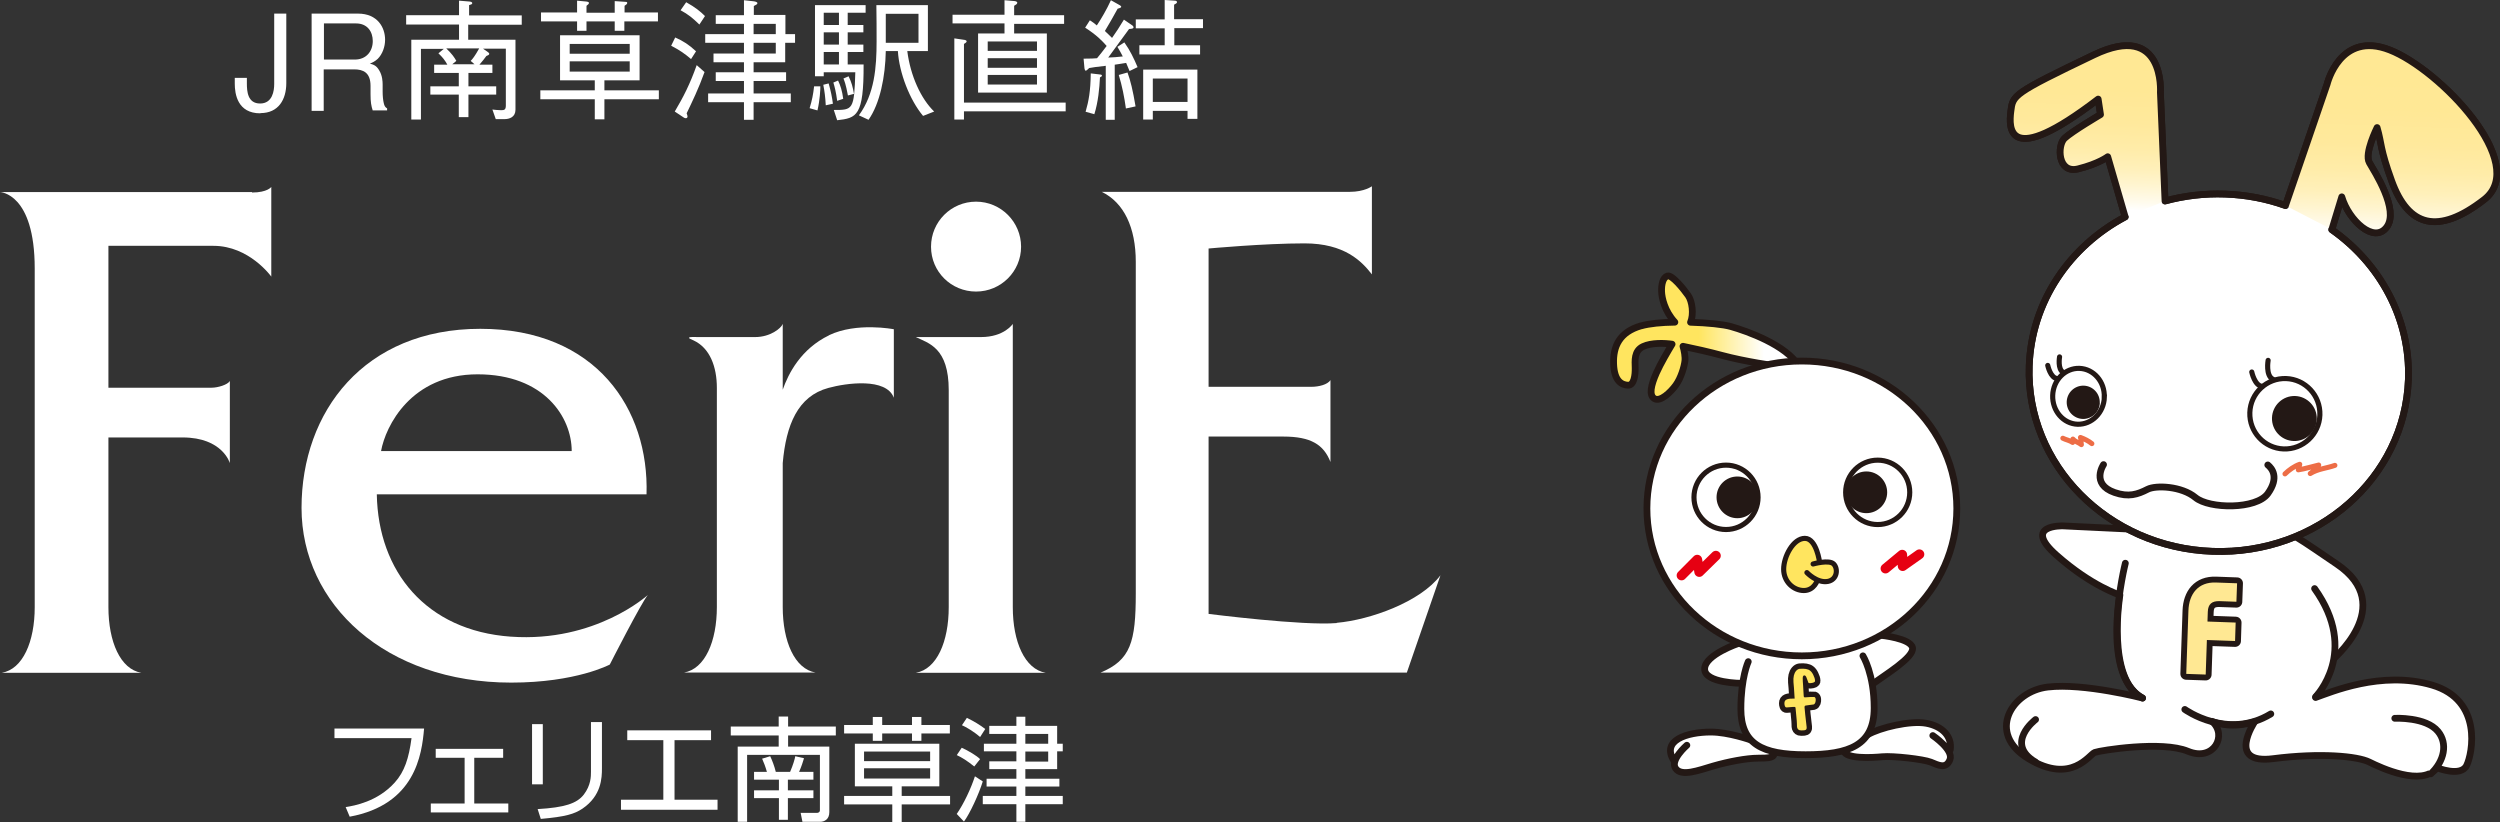<svg width="295" height="97" viewBox="0 0 295 97" fill="none" xmlns="http://www.w3.org/2000/svg">
<rect x="0" y="0" width="295" height="97" fill="#333333" stroke="none"/>
<g clip-path="url(#clip0_1_23785)">
<path d="M50.041 85.971C49.776 89.077 48.983 94.947 41.264 96.368L40.788 95.236C41.793 95.078 44.542 94.605 46.578 92.341C47.741 91.051 48.243 89.472 48.56 87.103H39.467V85.971H50.041Z" fill="white"/>
<path d="M59.372 88.365V89.418H55.962V94.814H59.98V95.867H50.834V94.814H54.825V89.418H51.415V88.365H59.399H59.372Z" fill="white"/>
<path d="M64.051 92.551H62.782V85.444H64.051V92.551ZM71.029 90.656C71.029 91.788 70.977 93.894 68.73 95.42C67.778 96.052 66.774 96.368 63.813 96.631L63.443 95.473C66.615 95.289 68.069 94.815 68.888 93.762C69.734 92.656 69.734 91.603 69.734 91.077V85.207H71.029V90.656Z" fill="white"/>
<path d="M83.903 86.181V87.339H79.594V94.367H84.67V95.552H73.276V94.367H78.273V87.339H74.017V86.181H83.903Z" fill="white"/>
<path d="M92.996 84.549V85.733H98.627V86.786H92.996V88.102H97.86V95.841C97.86 96.684 97.279 96.973 96.777 96.973H94.688L94.477 95.92H96.406C96.406 95.92 96.75 95.92 96.75 95.605V89.076H88.159V96.973H87.049V88.102H91.886V86.786H86.229V85.733H91.886V84.549H92.996ZM90.485 91.051C90.353 90.55 90.089 89.866 89.93 89.524L90.882 89.234C91.093 89.656 91.384 90.419 91.543 91.077H93.234C93.578 90.287 93.79 89.55 93.842 89.234L94.873 89.471C94.768 89.84 94.556 90.498 94.292 91.077H95.984V91.998H92.97V93.262H95.984V94.183H92.97V96.736H91.913V94.183H88.978V93.262H91.913V91.998H88.978V91.077H90.512L90.485 91.051Z" fill="white"/>
<path d="M110.84 87.76V92.788H106.399V93.92H112.109V94.92H106.399V97H105.289V94.92H99.605V93.92H105.289V92.788H100.874V87.76H110.84ZM109.756 88.682H101.958V89.814H109.756V88.682ZM109.756 90.656H101.958V91.867H109.756V90.656ZM104.099 84.602V85.549H107.615V84.602H108.725V85.549H112.082V86.549H108.725V87.418H107.615V86.549H104.099V87.418H102.989V86.549H99.605V85.549H102.989V84.602H104.099Z" fill="white"/>
<path d="M120.99 84.575V85.654H124.744V87.76H125.405V88.655H124.744V90.761H120.99V91.893H125.008V92.814H120.99V93.92H125.405V94.894H120.99V96.973H119.933V94.894H115.968V93.92H119.933V92.814H116.417V91.893H119.933V90.761H116.734V89.84H119.933V88.655H116.1V87.76H119.933V86.602H116.734V85.654H119.933V84.575H120.99ZM123.687 86.602H120.99V87.76H123.687V86.602ZM123.687 88.682H120.99V89.866H123.687V88.682ZM115.65 86.971C114.91 86.312 113.985 85.786 113.509 85.576L114.091 84.707C114.963 85.128 115.598 85.523 116.258 86.023L115.65 86.971ZM112.875 96.078C113.747 94.815 114.567 93.051 115.043 91.603L115.968 92.209C115.518 93.683 114.435 96.026 113.747 96.947L112.901 96.052L112.875 96.078ZM114.963 90.445C114.117 89.761 113.509 89.392 112.901 89.103L113.483 88.234C114.249 88.576 115.228 89.155 115.65 89.576L114.963 90.445Z" fill="white"/>
<path d="M60.297 75.126C70.29 75.836 76.449 70.203 76.449 70.203C75.682 71.098 71.955 78.416 71.955 78.416C71.955 78.416 67.99 80.548 60.324 80.548C45.52 80.548 35.581 71.309 35.581 59.937C35.581 48.566 42.983 38.8 56.676 38.8C70.369 38.8 76.607 48.302 76.29 58.331H44.463C44.622 67.439 50.279 74.415 60.271 75.126H60.297ZM44.965 53.225H67.461C67.461 49.224 64.21 44.17 56.358 44.17C48.508 44.17 45.494 50.277 44.965 53.225Z" fill="white"/>
<path d="M157.734 73.52C153.795 73.862 142.613 72.441 142.613 72.441V51.514H151.443C154.668 51.514 156.201 52.461 156.994 54.515V44.854C156.65 45.381 155.646 45.644 154.72 45.644H142.613V29.324C142.613 29.324 149.169 28.718 153.927 28.718C158.686 28.718 160.695 30.85 161.884 32.377V21.98C161.884 21.98 161.012 22.638 159.267 22.638H130.004C132.621 23.901 134.022 26.849 134.022 30.903V70.019C134.022 75.757 133.414 77.889 129.872 79.364H166.008L169.973 67.887C167.62 71.019 161.673 73.151 157.734 73.493V73.52Z" fill="white"/>
<path d="M97.834 39.563C94.503 41.169 93.023 44.091 92.362 45.986V38.221C92.177 38.747 90.881 39.774 89.11 39.774H82.396C82.105 39.774 81.312 39.721 81.312 39.853C81.312 39.958 81.391 39.958 81.841 40.169C83.77 41.064 84.59 43.275 84.59 45.775V71.624C84.59 75.678 83.189 78.942 80.704 79.363H96.248C93.763 78.942 92.362 75.678 92.362 71.624V54.646C92.758 50.145 94.133 46.749 97.754 45.775C99.869 45.196 104.574 44.538 105.473 46.934V38.852C105.473 38.852 101.085 37.984 97.807 39.563H97.834Z" fill="white"/>
<path d="M111.95 71.651C111.95 75.705 110.549 78.969 108.064 79.39H123.396C120.911 78.969 119.51 75.705 119.51 71.651V38.221C119.51 38.221 118.506 39.774 115.757 39.774H108.064C109.597 40.511 111.95 41.037 111.95 46.039V71.624V71.651Z" fill="white"/>
<path d="M29.739 22.664H0C0 22.664 4.097 22.769 4.097 31.693V71.651C4.097 75.705 2.696 78.969 0.211 79.39H16.68C14.195 78.969 12.794 75.705 12.794 71.651V51.619H21.544C26.276 51.619 27.122 54.646 27.122 54.646V44.959C26.857 45.407 25.694 45.749 24.981 45.749H12.794V29.008H25.192C29.422 29.008 32.012 32.64 32.012 32.64V22.059C32.012 22.059 31.563 22.717 29.739 22.717V22.664Z" fill="white"/>
<path d="M115.175 34.404C118.109 34.404 120.488 32.035 120.488 29.113C120.488 26.191 118.109 23.796 115.175 23.796C112.24 23.796 109.861 26.165 109.861 29.113C109.861 32.061 112.24 34.404 115.175 34.404Z" fill="white"/>
<path d="M30.717 13.372C28.021 13.372 27.703 11.082 27.703 9.871V9.187H29.131V9.818C29.131 10.766 29.21 12.214 30.691 12.214C32.171 12.214 32.356 10.687 32.356 9.924V1.606H33.783V9.818C33.783 11.74 32.858 13.346 30.743 13.346L30.717 13.372Z" fill="white"/>
<path d="M43.987 13.056C43.802 12.477 43.723 12.056 43.723 11.108V10.134C43.723 8.555 42.851 8.186 41.793 8.186H38.198V13.082H36.771V1.605H42.243C44.569 1.605 45.441 3.264 45.441 4.685C45.441 5.528 45.124 6.396 44.569 6.949C44.252 7.239 43.934 7.397 43.644 7.502C44.067 7.633 44.41 7.712 44.754 8.318C45.124 8.923 45.151 9.634 45.151 9.976V10.819C45.151 11.319 45.203 11.845 45.283 12.161C45.362 12.53 45.468 12.661 45.679 12.793V13.03H43.987V13.056ZM42.005 2.764H38.225V7.028H41.873C43.221 7.028 43.987 6.054 43.987 4.843C43.987 3.764 43.379 2.764 42.005 2.764Z" fill="white"/>
<path d="M55.248 2.896V4.686H60.826V12.951C60.826 13.82 60.112 14.057 59.531 14.057H58.5L58.103 12.925C58.42 12.951 58.711 13.004 59.134 13.004C59.504 13.004 59.689 12.951 59.689 12.451V5.739H56.993L57.627 6.186C57.627 6.186 57.733 6.291 57.733 6.344C57.733 6.502 57.495 6.555 57.39 6.607C57.178 6.897 56.94 7.213 56.57 7.634H58.103V8.608H55.275V10.187H58.553V11.161H55.275V13.82H54.138V11.161H50.781V10.187H54.138V8.608H51.23V7.634H52.79C52.499 7.107 52.235 6.765 51.733 6.291L52.367 5.765H49.671V14.109H48.534V4.686H54.165V2.896H47.926V1.79H54.165V0.079L55.433 0.184C55.433 0.184 55.724 0.211 55.724 0.369C55.724 0.5 55.618 0.527 55.354 0.606V1.816H61.566V2.922H55.354L55.248 2.896ZM52.658 5.712C53.345 6.37 53.609 6.765 53.847 7.186L53.371 7.581H55.989L55.539 7.186C55.751 6.976 56.015 6.66 56.544 5.712H52.684H52.658Z" fill="white"/>
<path d="M71.32 11.714V14.083H70.184V11.714H63.76V10.661H70.184V9.476H66.086V4.159H75.471V9.476H71.32V10.661H77.744V11.714H71.32ZM73.673 2.527V3.633H72.536V2.527H69.206V3.633H68.095V2.527H63.839V1.474H68.095V0.079L69.206 0.184C69.206 0.184 69.496 0.211 69.496 0.342C69.496 0.448 69.417 0.527 69.206 0.685V1.501H72.536V0.132L73.726 0.211C73.858 0.211 74.017 0.211 74.017 0.342C74.017 0.474 73.858 0.579 73.699 0.685V1.474H77.638V2.527H73.699H73.673ZM74.307 5.186H67.223V6.344H74.307V5.186ZM74.307 7.239H67.223V8.45H74.307V7.239Z" fill="white"/>
<path d="M81.55 6.976C80.784 6.318 80.202 5.923 79.198 5.396L79.673 4.422C80.625 4.843 81.286 5.265 82.132 6.054L81.524 7.002L81.55 6.976ZM81.022 13.346C81.101 13.583 81.127 13.688 81.127 13.741C81.127 13.872 81.048 13.951 80.916 13.951C80.837 13.951 80.704 13.899 80.651 13.846L79.621 13.162C80.651 11.424 81.418 9.924 82.211 7.686L83.136 8.502C82.449 10.424 81.656 12.056 81.048 13.319L81.022 13.346ZM82.528 2.896C81.709 2.106 81.233 1.711 80.308 1.211L80.969 0.263C82.052 0.869 82.634 1.343 83.189 1.895L82.528 2.896ZM92.653 5.054V7.344H88.925V8.529H92.758V9.555H88.925V11.029H93.314V12.056H88.925V14.136H87.789V12.056H83.559V11.029H87.789V9.555H84.458V8.529H87.789V7.344H84.194V6.318H87.789V5.054H83.216V4.027H87.789V2.817H84.458V1.79H87.789V0.026L88.978 0.158C88.978 0.158 89.375 0.211 89.375 0.369C89.375 0.5 89.216 0.579 88.952 0.711V1.764H92.679V4.027H93.816V5.054H92.679H92.653ZM91.542 2.817H88.925V4.027H91.542V2.817ZM91.542 5.054H88.925V6.318H91.542V5.054Z" fill="white"/>
<path d="M96.46 13.03L95.534 12.767C95.825 11.819 95.957 11.135 96.063 10.187H96.803C96.803 10.582 96.75 11.793 96.46 13.03ZM100.028 1.5V2.948H101.879V3.817H100.028V5.265H101.879V6.133H100.028V7.607H101.905C101.932 13.714 101.086 13.925 98.786 14.188L98.389 12.977C100.636 12.977 100.795 12.977 100.927 8.529H97.2V9.002H96.169V0.605H102.143V1.5H100.028ZM97.438 12.398C97.385 11.45 97.305 10.819 97.147 10.003L97.781 9.845C98.046 10.766 98.178 11.45 98.284 12.24L97.438 12.425V12.398ZM98.997 1.5H97.2V2.948H98.997V1.5ZM98.997 3.817H97.2V5.265H98.997V3.817ZM98.997 6.133H97.2V7.607H98.997V6.133ZM98.786 11.898C98.654 10.871 98.495 10.266 98.337 9.74L98.892 9.503C99.182 10.108 99.367 10.687 99.5 11.661L98.786 11.898ZM100.742 11.082L100.055 11.266C99.817 9.976 99.632 9.503 99.526 9.266L100.134 9.002C100.478 9.687 100.636 10.292 100.768 11.082H100.742ZM108.91 13.662C107.351 11.793 106.108 8.608 105.95 6.028H104.522C104.469 9.055 103.835 12.214 102.487 14.136L101.35 13.609C103.2 11.082 103.438 7.95 103.438 4.87C103.438 3.659 103.438 2.027 103.412 0.605H109.492V6.028H107.06C107.43 8.95 108.672 11.661 110.232 13.162L108.963 13.662H108.91ZM108.382 1.632H104.522V5.054H108.382V1.632Z" fill="white"/>
<path d="M119.669 2.764V3.948H123.529V10.924H115.413V3.948H118.532V2.764H112.4V1.737H118.532V0.026L119.775 0.132C119.775 0.132 120.039 0.184 120.039 0.316C120.039 0.474 119.881 0.553 119.669 0.684V1.79H125.564V2.817H119.669V2.764ZM113.748 13.135V14.109H112.611V4.528L113.854 4.712C113.854 4.712 114.065 4.764 114.065 4.87C114.065 5.001 113.906 5.08 113.748 5.186V12.109H125.749V13.135H113.748ZM122.365 4.896H116.55V6.002H122.365V4.896ZM122.365 6.87H116.55V8.002H122.365V6.87ZM122.365 8.845H116.55V9.976H122.365V8.845Z" fill="white"/>
<path d="M133.282 8.371C133.124 7.976 133.018 7.739 132.886 7.423C132.304 7.528 132.172 7.528 131.538 7.634V14.135H130.48V7.765C129.291 7.897 128.974 7.95 128.524 8.028C128.471 8.081 128.207 8.344 128.128 8.344C128.048 8.344 127.996 8.239 127.969 8.081L127.863 6.923C128.762 6.923 129.132 6.897 129.449 6.87C129.661 6.633 130.216 5.923 130.586 5.423C130.057 4.817 129.397 4.133 128.048 3.264L128.604 2.395C128.947 2.606 129.106 2.738 129.423 3.001C129.952 2.211 130.613 1.079 131.088 0.026L132.119 0.605C132.119 0.605 132.304 0.711 132.304 0.79C132.304 0.842 132.304 0.921 131.881 1.027C131.115 2.422 131.088 2.448 130.375 3.659C130.507 3.791 131.115 4.343 131.221 4.475C131.723 3.764 132.066 3.238 132.622 2.316L133.653 3.027C133.653 3.027 133.758 3.132 133.758 3.211C133.758 3.369 133.6 3.396 133.23 3.422C132.833 3.948 131.115 6.317 130.771 6.791C131.458 6.765 131.776 6.739 132.489 6.66C132.278 6.265 132.119 5.949 131.855 5.528L132.674 5.001C133.362 5.975 133.785 6.87 134.234 7.923L133.309 8.371H133.282ZM129.793 9.16C129.74 10.371 129.582 12.056 129.132 13.477L128.101 13.188C128.471 11.898 128.683 10.766 128.709 8.66L129.82 8.792C130.005 8.792 130.031 8.897 130.031 8.923C130.031 9.029 129.846 9.108 129.793 9.134V9.16ZM132.86 12.819C132.674 11.477 132.41 10.134 132.014 8.845L133.045 8.555C133.388 9.476 133.679 10.661 133.996 12.556L132.886 12.793L132.86 12.819ZM138.569 3.343V5.344H141.609V6.423H134.446V5.344H137.433V3.343H134.023V2.29H137.433V0L138.649 0.079C138.834 0.079 138.887 0.184 138.887 0.263C138.887 0.369 138.702 0.474 138.543 0.553V2.264H141.953V3.317H138.543L138.569 3.343ZM140.129 14.03V13.082H136.032V14.109H134.895V8.213H141.292V14.03H140.155H140.129ZM140.129 9.266H136.032V12.03H140.129V9.266Z" fill="white"/>
</g>
<g clip-path="url(#clip1_1_23785)">
<path d="M253.374 62.532L243.445 62.055C243.445 62.055 238.545 61.886 242.683 65.526C246.821 69.185 250.147 70.21 250.147 70.21C250.147 70.21 248.513 80.155 252.829 82.373C252.829 82.373 245.91 80.573 241.633 81.07C237.357 81.567 234.338 86.53 239.406 89.553C244.465 92.586 246.524 89.026 247.187 88.787C247.84 88.549 255.116 87.375 258.175 88.648C261.234 89.921 262.887 86.739 261.016 85.118C261.016 85.118 263.045 86.092 266.055 85.167C266.055 85.167 262.649 90.239 268.222 89.523C273.806 88.807 278.181 89.225 279.577 89.921C280.972 90.617 285.803 92.865 287.565 90.597C287.565 90.597 290.367 91.731 291.06 90.329C291.753 88.927 293 82.611 286.991 80.841C280.982 79.071 274.944 81.716 273.241 82.303C273.241 82.303 274.578 80.97 275.073 77.997C275.073 77.997 283.051 71.483 275.726 66.55C268.401 61.617 265.401 58.663 253.384 62.522L253.374 62.532Z" fill="white" stroke="#231815" stroke-width="0.802" stroke-linejoin="round"/>
<path d="M240.198 84.908C240.198 84.908 236.486 87.723 240.198 89.93V84.908Z" fill="white"/>
<path d="M240.198 84.908C240.198 84.908 236.486 87.723 240.198 89.93" stroke="#231815" stroke-width="0.802" stroke-linecap="round" stroke-linejoin="round"/>
<path d="M282.586 84.76C282.586 84.76 286.278 84.571 287.694 86.321C288.852 87.743 288.436 89.812 286.833 91.314" fill="white"/>
<path d="M282.586 84.76C282.586 84.76 286.278 84.571 287.694 86.321C288.852 87.743 288.436 89.812 286.833 91.314" stroke="#231815" stroke-width="0.802" stroke-linecap="round" stroke-linejoin="round"/>
<path d="M273.241 82.224C273.241 82.224 278.468 76.913 273.122 69.454L273.241 82.224Z" fill="white"/>
<path d="M273.241 82.224C273.241 82.224 278.468 76.913 273.122 69.454" stroke="#231815" stroke-width="0.802" stroke-linecap="round" stroke-linejoin="round"/>
<path d="M257.809 83.715C257.809 83.715 262.847 87.355 267.955 84.242" stroke="#231815" stroke-width="0.802" stroke-linecap="round"/>
<path d="M250.79 66.46C250.79 66.46 247.493 79.448 252.819 82.372" stroke="#231815" stroke-width="0.802" stroke-linecap="round"/>
<path d="M257.977 79.518L258.234 72.049C258.303 70.09 259.382 68.658 261.481 68.737L263.975 68.827L263.896 71.005L261.946 70.935C261.006 70.896 260.55 71.284 260.521 72.189L260.481 73.342L263.807 73.462L263.738 75.639L260.412 75.52L260.273 79.598L257.986 79.518H257.977Z" fill="#231815" stroke="#231815" stroke-width="1.386" stroke-linecap="round" stroke-linejoin="round"/>
<path d="M257.977 79.518L258.234 72.049C258.303 70.09 259.382 68.658 261.481 68.737L263.975 68.827L263.896 71.005L261.946 70.935C261.006 70.896 260.55 71.284 260.521 72.189L260.481 73.342L263.807 73.462L263.738 75.639L260.412 75.52L260.273 79.598L257.986 79.518H257.977Z" fill="#FFE893"/>
<path d="M250.76 25.596C244.217 29.077 239.713 35.591 239.446 43.199C239.04 54.834 248.731 64.621 261.085 65.058C273.439 65.496 283.784 56.406 284.19 44.77C284.437 37.59 280.844 31.105 275.152 27.098L276.33 23.229C277.141 25.984 280.141 28.818 281.636 26.789C283.13 24.76 280.18 20.245 279.577 19.181C278.963 18.117 280.497 15.054 280.497 15.054C281.071 17.023 280.804 17.451 282.22 21.349C284.18 26.749 287.684 27.774 293.129 23.547C298.573 19.32 287.852 8.172 281.982 5.894C276.122 3.607 274.607 9.912 274.607 9.912L269.687 24.253C267.46 23.458 265.074 22.99 262.57 22.901C260.105 22.811 257.719 23.11 255.472 23.716L254.928 10.907C254.928 10.907 255.482 2.444 247.068 6.481C237.476 11.076 237.515 11.225 237.278 13.145C237.04 15.044 236.783 19.967 247.583 11.693L247.86 13.522C247.86 13.522 244.524 15.482 243.623 16.317C242.732 17.152 242.791 20.524 245.217 19.927C247.652 19.32 248.711 18.495 248.711 18.495L250.77 25.596H250.76Z" fill="white" stroke="#231815" stroke-width="0.802" stroke-linejoin="round"/>
<path d="M255.453 23.726L254.909 10.917C254.909 10.917 255.463 2.453 247.049 6.491C237.456 11.086 237.496 11.235 237.258 13.154C237.021 15.054 236.763 19.977 247.563 11.702L247.841 13.532C247.841 13.532 244.505 15.491 243.604 16.327C242.713 17.162 242.772 20.534 245.197 19.937C247.633 19.33 248.692 18.505 248.692 18.505L250.751 25.606L255.443 23.736L255.453 23.726Z" fill="url(#paint0_linear_1_23785)"/>
<path d="M275.142 27.088L276.32 23.219C277.132 25.974 280.131 28.808 281.626 26.779C283.12 24.75 280.171 20.235 279.567 19.171C278.953 18.107 280.487 15.044 280.487 15.044C281.061 17.013 280.794 17.441 282.21 21.339C284.17 26.739 287.674 27.764 293.119 23.537C298.563 19.311 287.842 8.162 281.972 5.885C276.112 3.597 274.597 9.902 274.597 9.902L269.677 24.243L275.152 27.078L275.142 27.088Z" fill="url(#paint1_linear_1_23785)"/>
<path d="M273.746 48.967C273.667 51.254 271.756 53.054 269.469 52.975C267.193 52.895 265.401 50.976 265.48 48.678C265.559 46.391 267.47 44.591 269.756 44.67C272.033 44.75 273.825 46.679 273.746 48.967Z" fill="white" stroke="#231815" stroke-width="0.604"/>
<path d="M248.316 46.869C248.256 48.689 246.831 50.111 245.148 50.061C243.465 50.002 242.158 48.48 242.218 46.66C242.277 44.84 243.693 43.408 245.376 43.468C247.058 43.527 248.375 45.049 248.306 46.869H248.316Z" fill="white" stroke="#231815" stroke-width="0.604"/>
<path d="M248.216 54.824C248.216 54.824 246.672 57.121 249.523 58.116C251.176 58.693 252.226 58.345 253.413 57.738C254.403 57.231 257.432 57.36 259.066 58.713C260.699 60.065 266.253 60.135 267.609 58.235C268.965 56.336 268.104 55.272 267.599 54.864" stroke="#231815" stroke-width="0.802" stroke-linecap="round"/>
<path d="M273.38 49.474C273.331 50.946 272.103 52.09 270.648 52.04C269.183 51.99 268.045 50.757 268.094 49.295C268.144 47.833 269.371 46.679 270.826 46.729C272.282 46.779 273.43 48.012 273.38 49.474Z" fill="#231815"/>
<path d="M247.781 47.535C247.741 48.62 246.841 49.465 245.762 49.435C244.683 49.395 243.841 48.49 243.871 47.406C243.91 46.322 244.811 45.477 245.89 45.507C246.969 45.546 247.811 46.451 247.771 47.535H247.781Z" fill="#231815"/>
<path d="M269.628 55.919C270.103 55.452 270.737 55.004 271.37 54.785C271.311 54.964 271.271 55.233 271.202 55.441C272.004 55.322 272.815 55.054 273.607 54.875C273.301 55.203 273.004 55.601 272.608 55.879C273.518 55.312 274.538 55.263 275.518 54.914" stroke="#ED6D46" stroke-width="0.594" stroke-linecap="round" stroke-linejoin="round"/>
<path d="M246.84 52.348C246.464 52.04 245.939 51.781 245.494 51.622C245.593 51.91 245.543 52.209 245.603 52.467C245.306 52.219 244.89 52.139 244.603 51.811C244.563 51.94 244.623 52.08 244.573 52.209C244.217 51.96 243.752 51.891 243.415 51.712" stroke="#ED6D46" stroke-width="0.594" stroke-linecap="round" stroke-linejoin="round"/>
<path d="M267.638 42.523C267.638 42.523 267.322 44.322 268.203 44.75" stroke="#231815" stroke-width="0.604" stroke-linecap="round" stroke-linejoin="round"/>
<path d="M243.029 42.114C243.029 42.114 242.762 43.606 243.494 43.954" stroke="#231815" stroke-width="0.604" stroke-linecap="round" stroke-linejoin="round"/>
<path d="M265.708 43.895C265.708 43.895 266.054 45.545 266.955 45.595" stroke="#231815" stroke-width="0.604" stroke-linecap="round" stroke-linejoin="round"/>
<path d="M241.634 43.119C241.634 43.119 241.951 44.631 242.772 44.671" stroke="#231815" stroke-width="0.604" stroke-linecap="round" stroke-linejoin="round"/>
<path d="M250.76 25.596C244.217 29.077 239.713 35.591 239.446 43.199C239.04 54.834 248.731 64.621 261.085 65.058C273.439 65.496 283.784 56.406 284.19 44.77C284.437 37.59 280.844 31.105 275.152 27.098L276.33 23.229C277.141 25.984 280.141 28.818 281.636 26.789C283.13 24.76 280.18 20.245 279.577 19.181C278.963 18.117 280.497 15.054 280.497 15.054C281.071 17.023 280.804 17.451 282.22 21.349C284.18 26.749 287.684 27.774 293.129 23.547C298.573 19.32 287.852 8.172 281.982 5.894C276.122 3.607 274.607 9.912 274.607 9.912L269.687 24.253C267.46 23.458 265.074 22.99 262.57 22.901C260.105 22.811 257.719 23.11 255.472 23.716L254.928 10.907C254.928 10.907 255.482 2.444 247.068 6.481C237.476 11.076 237.515 11.225 237.278 13.145C237.04 15.044 236.783 19.967 247.583 11.693L247.86 13.522C247.86 13.522 244.524 15.482 243.623 16.317C242.732 17.152 242.791 20.524 245.217 19.927C247.652 19.32 248.711 18.495 248.711 18.495L250.77 25.596H250.76Z" stroke="#231815" stroke-width="0.802" stroke-linejoin="round"/>
<path d="M230.131 88.479C230.359 86.908 229.21 85.695 227.3 85.346C225.389 84.998 221.806 85.864 220.38 86.699C220.38 86.699 217.292 87.614 217.539 88.588C217.787 89.573 220.826 89.414 222.103 89.295C223.38 89.175 226.963 89.583 227.834 89.931C228.705 90.279 229.626 90.806 230.091 89.643C230.557 88.479 228.072 86.798 228.072 86.798" fill="white"/>
<path d="M230.131 88.479C230.359 86.908 229.21 85.695 227.3 85.346C225.389 84.998 221.806 85.864 220.38 86.699C220.38 86.699 217.292 87.614 217.539 88.588C217.787 89.573 220.826 89.414 222.103 89.295C223.38 89.175 226.963 89.583 227.834 89.931C228.705 90.279 229.626 90.806 230.091 89.643C230.557 88.479 228.072 86.798 228.072 86.798" stroke="#231815" stroke-width="0.802" stroke-linecap="round" stroke-linejoin="round"/>
<path d="M197.553 89.812C195.939 87.365 199.048 86.381 201.889 86.381C203.967 86.381 206.62 87.325 206.62 87.325C206.62 87.325 209.57 87.305 209.333 88.718C209.491 89.424 208.769 89.464 207.442 89.464C206.116 89.464 203.967 89.871 202.176 90.388C200.384 90.916 198.414 91.671 197.721 90.677C197.028 89.692 199.048 87.942 199.048 87.942" fill="white"/>
<path d="M197.553 89.812C195.939 87.365 199.048 86.381 201.889 86.381C203.967 86.381 206.62 87.325 206.62 87.325C206.62 87.325 209.57 87.305 209.333 88.718C209.491 89.424 208.769 89.464 207.442 89.464C206.116 89.464 203.967 89.871 202.176 90.388C200.384 90.916 198.414 91.671 197.721 90.677C197.028 89.692 199.048 87.942 199.048 87.942" stroke="#231815" stroke-width="0.802" stroke-linecap="round" stroke-linejoin="round"/>
<path d="M205.542 80.633C205.542 80.633 201.146 80.633 201.146 78.942C201.146 77.251 205.205 75.899 205.205 75.899L221.935 74.964C221.935 74.964 225.459 75.312 225.676 76.436C225.894 77.559 222.439 79.628 220.935 80.732" fill="white"/>
<path d="M205.542 80.633C205.542 80.633 201.146 80.633 201.146 78.942C201.146 77.251 205.205 75.899 205.205 75.899L221.935 74.964C221.935 74.964 225.459 75.312 225.676 76.436C225.894 77.559 222.439 79.628 220.935 80.732" stroke="#231815" stroke-width="0.802" stroke-linecap="round" stroke-linejoin="round"/>
<path d="M206.294 78.077C206.294 78.077 205.423 79.937 205.423 83.656C205.423 87.783 207.927 89.056 213.055 89.056C218.183 89.056 221.152 87.952 221.152 83.537C221.152 79.519 219.826 77.391 219.826 77.391" fill="white"/>
<path d="M206.294 78.077C206.294 78.077 205.423 79.937 205.423 83.656C205.423 87.783 207.927 89.056 213.055 89.056C218.183 89.056 221.152 87.952 221.152 83.537C221.152 79.519 219.826 77.391 219.826 77.391" stroke="#231815" stroke-width="0.802" stroke-linecap="round" stroke-linejoin="round"/>
<path d="M214.173 80.334C214.193 80.483 214.005 80.583 213.619 80.612C213.52 80.612 213.461 80.612 213.431 80.603C213.411 80.603 213.382 80.543 213.352 80.453L213.174 79.976C213.104 79.777 213.015 79.688 212.896 79.698C212.748 79.707 212.699 79.876 212.728 80.215V80.354L212.768 80.931L212.837 82.114C212.837 82.204 212.867 82.253 212.896 82.273C212.926 82.293 212.986 82.293 213.085 82.283C213.253 82.263 214.015 82.224 214.084 82.243C214.183 82.273 214.243 82.373 214.253 82.522C214.272 82.761 214.203 83.079 213.995 83.129C213.896 83.148 213.154 83.228 213.055 83.258C212.966 83.278 212.926 83.357 212.936 83.477L213.015 84.312C213.035 84.541 213.094 85.038 213.184 85.794C213.213 86.023 213.124 86.152 212.916 86.172C212.639 86.202 212.451 86.192 212.342 86.162C212.164 86.102 212.065 85.963 212.045 85.734C212.045 85.655 212.035 85.535 212.035 85.376C212.035 85.217 212.025 85.098 212.015 85.018L211.877 83.566C211.877 83.487 211.847 83.437 211.808 83.417C211.778 83.407 211.422 83.417 211.323 83.437L210.828 83.477C210.62 83.497 210.56 83.208 210.56 82.979C210.56 82.512 210.966 82.422 211.679 82.432H211.768L211.689 81.189C211.679 81.03 211.659 80.801 211.629 80.493C211.59 79.896 211.689 79.459 211.936 79.17C212.065 79.021 212.204 78.942 212.352 78.922C212.936 78.872 213.342 78.942 213.58 79.131C213.728 79.24 213.867 79.419 213.975 79.658C214.094 79.896 214.164 80.115 214.173 80.314V80.334Z" fill="#231815" stroke="#231815" stroke-width="1.277" stroke-linecap="round" stroke-linejoin="round"/>
<path d="M214.173 80.334C214.193 80.483 214.005 80.583 213.619 80.612C213.52 80.612 213.461 80.612 213.431 80.603C213.411 80.603 213.382 80.543 213.352 80.453L213.174 79.976C213.104 79.777 213.015 79.688 212.896 79.698C212.748 79.707 212.699 79.876 212.728 80.215V80.354L212.768 80.931L212.837 82.114C212.837 82.204 212.867 82.253 212.896 82.273C212.926 82.293 212.986 82.293 213.085 82.283C213.253 82.263 214.015 82.224 214.084 82.243C214.183 82.273 214.243 82.373 214.253 82.522C214.272 82.761 214.203 83.079 213.995 83.129C213.896 83.148 213.154 83.228 213.055 83.258C212.966 83.278 212.926 83.357 212.936 83.477L213.015 84.312C213.035 84.541 213.094 85.038 213.184 85.794C213.213 86.023 213.124 86.152 212.916 86.172C212.639 86.202 212.451 86.192 212.342 86.162C212.164 86.102 212.065 85.963 212.045 85.734C212.045 85.655 212.035 85.535 212.035 85.376C212.035 85.217 212.025 85.098 212.015 85.018L211.877 83.566C211.877 83.487 211.847 83.437 211.808 83.417C211.778 83.407 211.422 83.417 211.323 83.437L210.828 83.477C210.62 83.497 210.56 83.208 210.56 82.979C210.56 82.512 210.966 82.422 211.679 82.432H211.768L211.689 81.189C211.679 81.03 211.659 80.801 211.629 80.493C211.59 79.896 211.689 79.459 211.936 79.17C212.065 79.021 212.204 78.942 212.352 78.922C212.936 78.872 213.342 78.942 213.58 79.131C213.728 79.24 213.867 79.419 213.975 79.658C214.094 79.896 214.164 80.115 214.173 80.314V80.334Z" fill="#FFE55F"/>
<path d="M193.643 38.455C194.603 38.176 196.068 38.037 197.632 38.017C196.414 36.705 196.098 35.153 196.068 34.427C196.028 33.572 196.226 32.727 196.761 32.568C197.295 32.408 198.612 34.039 199.196 34.855C199.691 35.551 199.879 37.102 199.483 38.027C201.473 38.087 203.354 38.276 204.255 38.535C206.145 39.072 210.778 40.703 212.283 43.219L209.551 43.179C209.551 43.179 205.937 42.682 203.185 41.936C201.641 41.518 199.939 41.14 198.592 40.862C198.741 41.359 198.879 42.105 198.82 42.592C198.741 43.288 198.355 44.611 197.741 45.456C197.117 46.312 195.929 47.435 195.236 47.048C194.544 46.66 194.811 45.456 195.464 43.984C195.939 42.91 196.85 41.369 197.305 40.613C196.424 40.484 194.87 40.424 193.88 40.892C192.801 41.399 192.93 42.592 192.95 43.408C192.97 44.223 192.831 45.496 192.098 45.456C191.366 45.417 190.475 44.989 190.406 42.94C190.327 40.882 191.099 39.181 193.643 38.445V38.455Z" fill="url(#paint2_linear_1_23785)" stroke="#231815" stroke-width="0.802" stroke-linecap="round" stroke-linejoin="round"/>
<path d="M230.903 59.997C230.903 69.604 222.717 77.391 212.619 77.391C202.522 77.391 194.336 69.604 194.336 59.997C194.336 50.39 202.522 42.602 212.619 42.602C222.717 42.602 230.903 50.39 230.903 59.997Z" fill="white" stroke="#231815" stroke-width="0.802" stroke-linecap="round" stroke-linejoin="round"/>
<path d="M217.787 58.097C217.787 60.195 219.48 61.896 221.568 61.896C223.657 61.896 225.35 60.195 225.35 58.097C225.35 55.998 223.657 54.298 221.568 54.298C219.48 54.298 217.787 55.998 217.787 58.097Z" stroke="#231815" stroke-width="0.604" stroke-linecap="round" stroke-linejoin="round"/>
<path d="M217.787 58.097C217.787 59.46 218.886 60.554 220.232 60.554C221.578 60.554 222.687 59.45 222.687 58.097C222.687 56.745 221.588 55.631 220.232 55.631C218.876 55.631 217.787 56.735 217.787 58.097Z" fill="#231815"/>
<path d="M207.451 58.684C207.451 60.782 205.759 62.483 203.67 62.483C201.581 62.483 199.889 60.782 199.889 58.684C199.889 56.585 201.581 54.885 203.67 54.885C205.759 54.885 207.451 56.585 207.451 58.684Z" stroke="#231815" stroke-width="0.604" stroke-linecap="round" stroke-linejoin="round"/>
<path d="M207.452 58.683C207.452 60.045 206.353 61.149 205.007 61.149C203.66 61.149 202.552 60.045 202.552 58.683C202.552 57.321 203.65 56.227 205.007 56.227C206.363 56.227 207.452 57.331 207.452 58.683Z" fill="#231815"/>
<path d="M214.718 66.381C214.718 66.381 214.362 63.526 212.976 63.526C211.59 63.526 210.472 65.694 210.472 67.166C210.472 68.638 211.63 69.682 212.857 69.682C214.085 69.682 214.471 68.429 214.471 68.429" fill="#FFE55F"/>
<path d="M214.718 66.381C214.718 66.381 214.362 63.526 212.976 63.526C211.59 63.526 210.472 65.694 210.472 67.166C210.472 68.638 211.63 69.682 212.857 69.682C214.085 69.682 214.471 68.429 214.471 68.429" stroke="#231815" stroke-width="0.604" stroke-linecap="round" stroke-linejoin="round"/>
<path d="M213.946 66.55C213.946 66.55 215.837 66.013 216.372 66.55C216.916 67.097 216.807 68.4 215.679 68.609C214.412 68.838 213.214 67.565 213.214 67.565" fill="#FFE55F"/>
<path d="M213.946 66.55C213.946 66.55 215.837 66.013 216.372 66.55C216.916 67.097 216.807 68.4 215.679 68.609C214.412 68.838 213.214 67.565 213.214 67.565" stroke="#231815" stroke-width="0.604" stroke-linecap="round" stroke-linejoin="round"/>
<path d="M222.489 67.087L224.459 65.456L224.518 66.799L226.488 65.406" stroke="#E60012" stroke-width="1.158" stroke-linecap="round" stroke-linejoin="round"/>
<path d="M198.424 67.903L200.275 66.043L200.513 67.495L202.473 65.575" stroke="#E60012" stroke-width="1.158" stroke-linecap="round" stroke-linejoin="round"/>
</g>
<defs>
<linearGradient id="paint0_linear_1_23785" x1="246.425" y1="25.636" x2="247.276" y2="1.132" gradientUnits="userSpaceOnUse">
<stop stop-color="white"/>
<stop offset="0.04" stop-color="white"/>
<stop offset="0.08" stop-color="#FFFBED"/>
<stop offset="0.16" stop-color="#FFF5D1"/>
<stop offset="0.24" stop-color="#FFF0BA"/>
<stop offset="0.34" stop-color="#FFECA8"/>
<stop offset="0.46" stop-color="#FFE99C"/>
<stop offset="0.62" stop-color="#FFE895"/>
<stop offset="1" stop-color="#FFE893"/>
</linearGradient>
<linearGradient id="paint1_linear_1_23785" x1="282.514" y1="29.093" x2="283.426" y2="2.828" gradientUnits="userSpaceOnUse">
<stop stop-color="white"/>
<stop offset="0.04" stop-color="white"/>
<stop offset="0.08" stop-color="#FFFBED"/>
<stop offset="0.16" stop-color="#FFF5D1"/>
<stop offset="0.24" stop-color="#FFF0BA"/>
<stop offset="0.34" stop-color="#FFECA8"/>
<stop offset="0.46" stop-color="#FFE99C"/>
<stop offset="0.62" stop-color="#FFE895"/>
<stop offset="1" stop-color="#FFE893"/>
</linearGradient>
<linearGradient id="paint2_linear_1_23785" x1="211.476" y1="39.338" x2="189.366" y2="39.338" gradientUnits="userSpaceOnUse">
<stop offset="0.15" stop-color="white"/>
<stop offset="0.5" stop-color="#FFE55F"/>
</linearGradient>
<clipPath id="clip0_1_23785">
<rect width="170" height="97" fill="white"/>
</clipPath>
<clipPath id="clip1_1_23785">
<rect width="105" height="87" fill="white" transform="translate(190 5)"/>
</clipPath>
</defs>
</svg>
